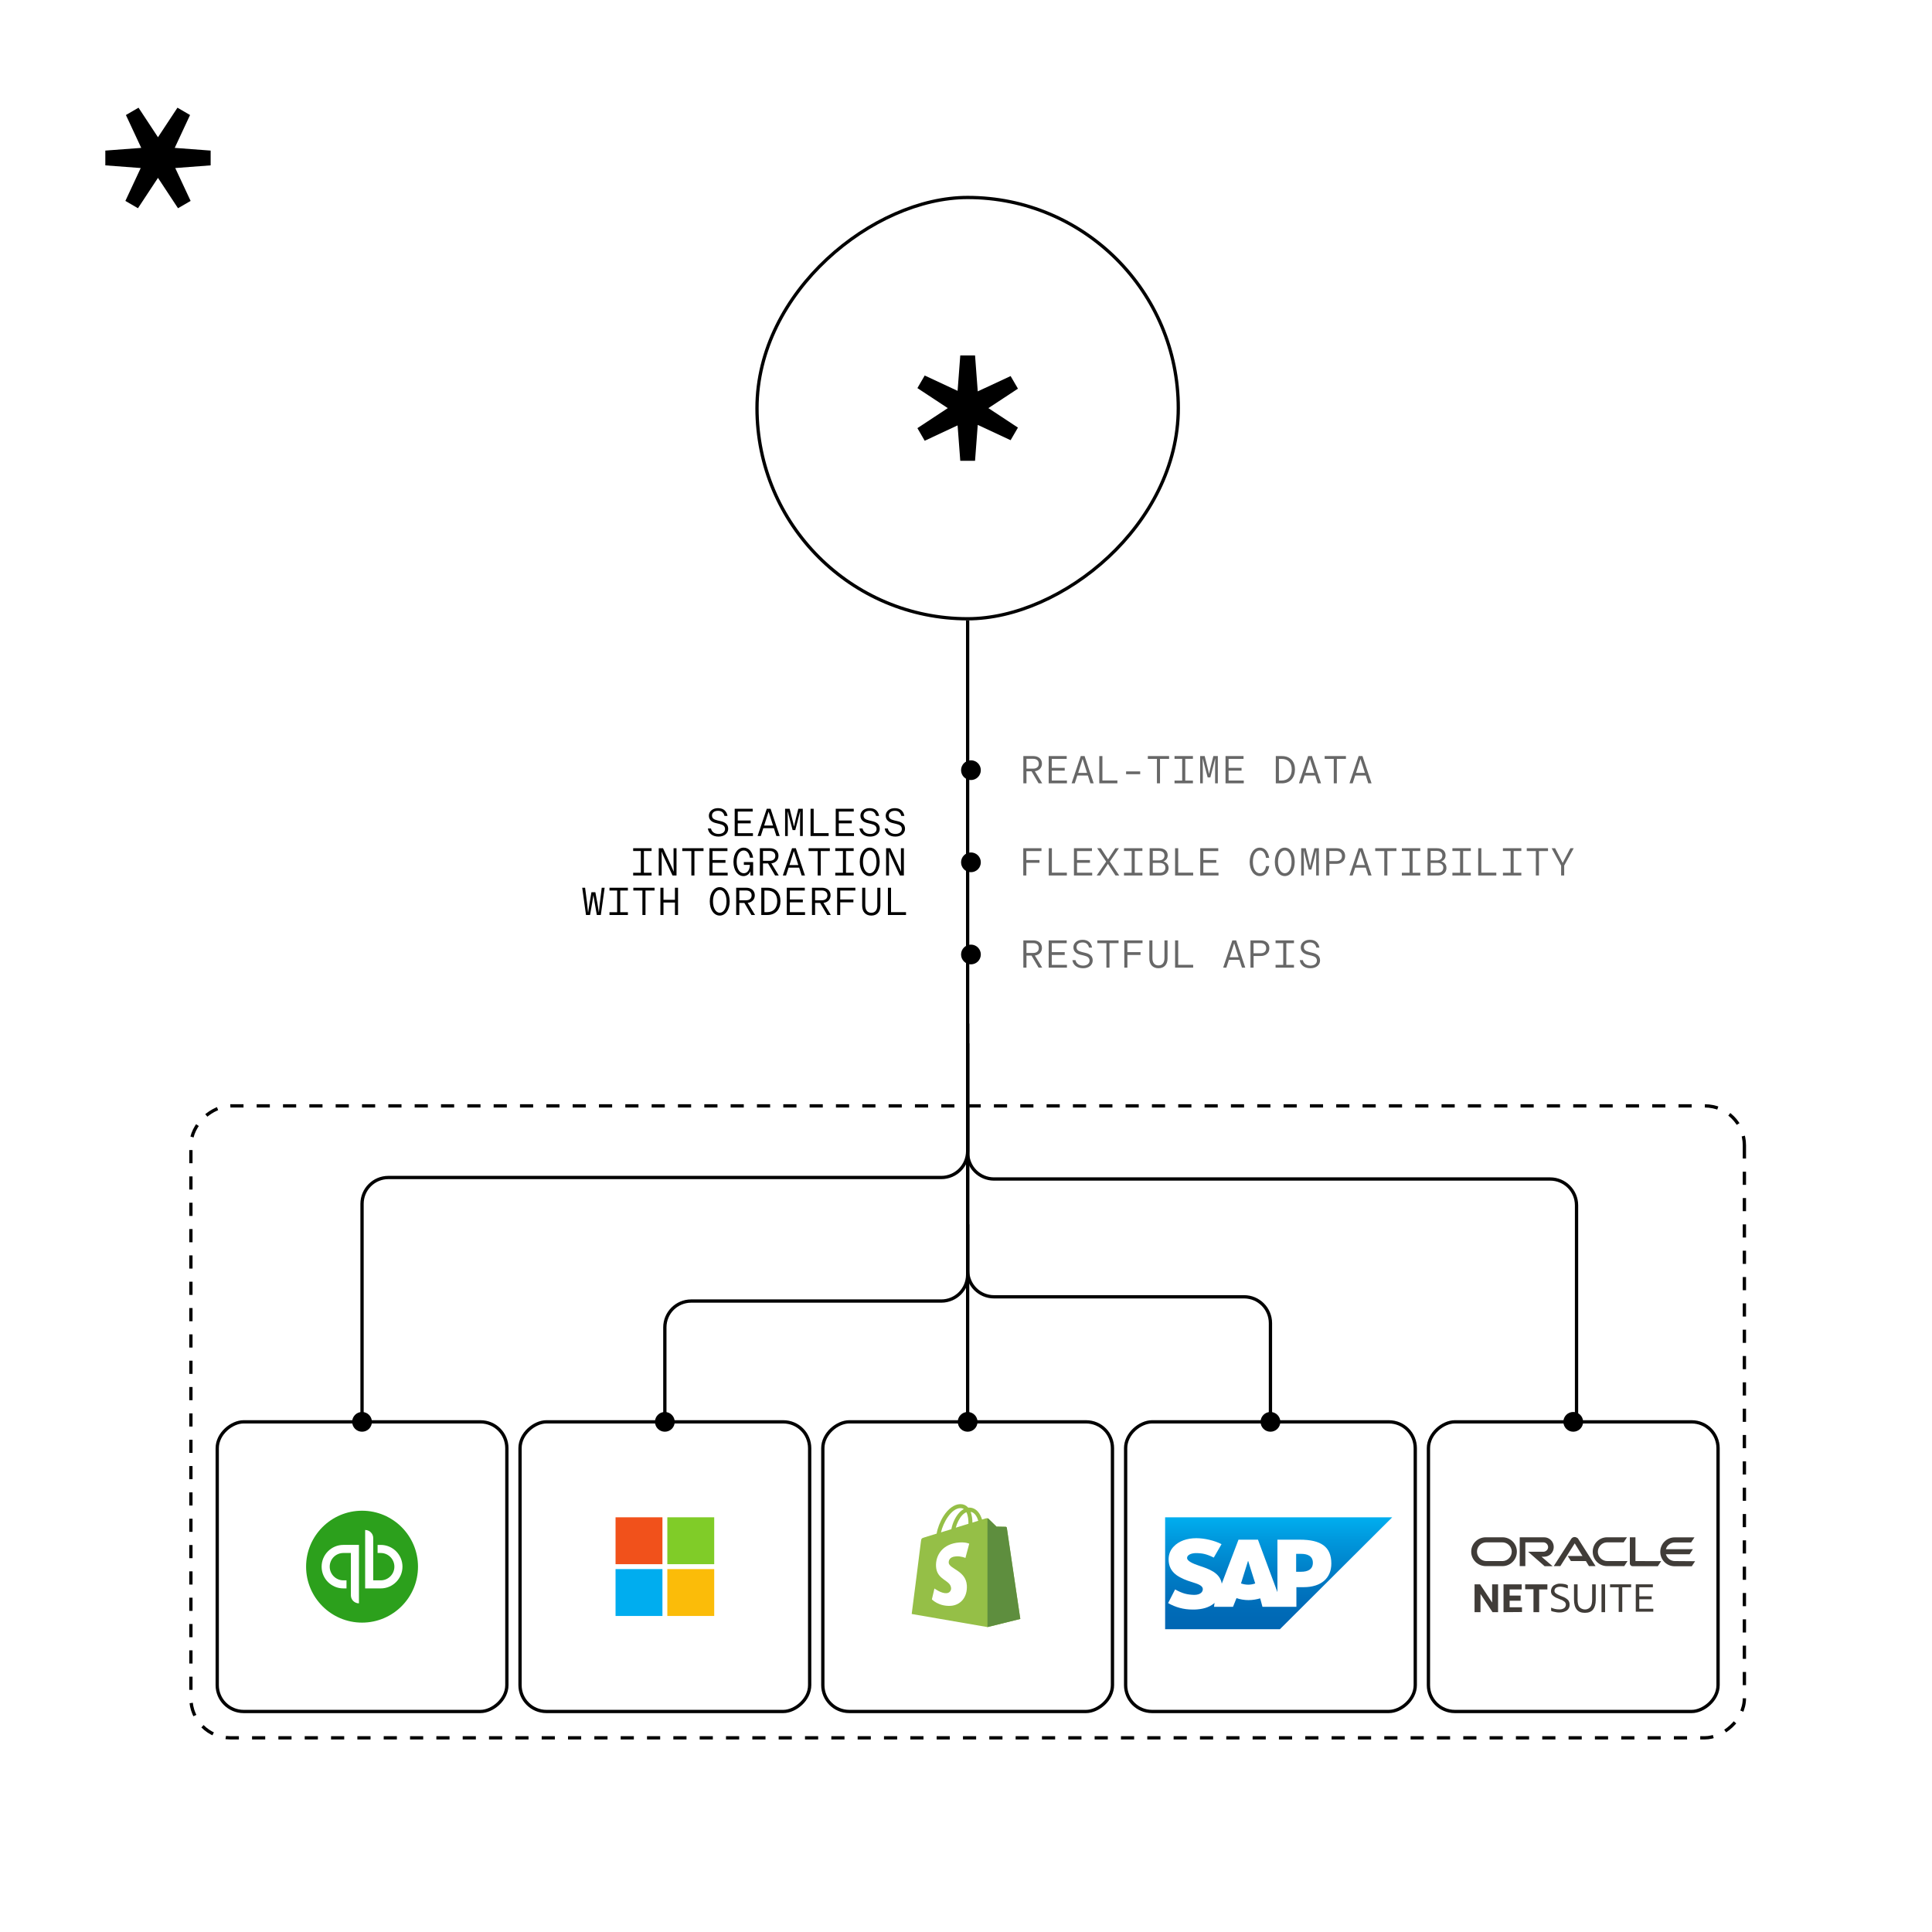 <svg width="587" height="587" viewBox="0 0 587 587" fill="none" xmlns="http://www.w3.org/2000/svg">
<rect width="587" height="587" fill="white"/>
<g clip-path="url(#clip0_6001_43638)">
<path d="M64 45.752L53.089 44.932L57.743 34.948L53.92 32.72L48 41.699L42.088 32.72L38.257 34.948L42.911 44.932L32 45.752V50.242L42.754 51.054L38.093 61.046L41.916 63.266L48 54.036L54.084 63.266L57.916 61.046L53.246 51.054L64 50.242V45.752Z" fill="black"/>
</g>
<rect x="358" y="60" width="128" height="128" rx="64" transform="rotate(90 358 60)" stroke="black"/>
<g clip-path="url(#clip1_6001_43638)">
<path d="M296.249 140L297.07 129.089L307.053 133.743L309.281 129.92L300.303 124L309.281 118.088L307.053 114.257L297.07 118.911L296.249 108L291.76 108L290.947 118.754L280.955 114.092L278.736 117.916L287.966 124L278.736 130.084L280.955 133.916L290.947 129.246L291.76 140L296.249 140Z" fill="black"/>
</g>
<rect x="530" y="336" width="192" height="472" rx="12" transform="rotate(90 530 336)" stroke="black" stroke-dasharray="4 4"/>
<rect x="522" y="432" width="88" height="88" rx="8" transform="rotate(90 522 432)" fill="white"/>
<rect x="522" y="432" width="88" height="88" rx="8" transform="rotate(90 522 432)" stroke="black"/>
<circle cx="478" cy="432" r="3" transform="rotate(90 478 432)" fill="black"/>
<g clip-path="url(#clip2_6001_43638)">
<path d="M448.014 489.826V481.366H449.695L453.355 486.899V481.366H455.16V489.826H453.478L449.819 484.293V489.826H448.014Z" fill="#403C38"/>
<path d="M456.816 489.826V481.366H462.331V482.929H458.671V484.79H462.009V486.353H458.671V488.338H462.429V489.777L456.816 489.826Z" fill="#403C38"/>
<path d="M465.917 489.826V482.854H463.395V481.366H470.145V482.929H467.648V489.826H465.917Z" fill="#403C38"/>
<path d="M471.282 489.405V488.437C472.048 488.809 472.889 488.983 473.73 488.983C474.274 489.032 474.818 488.859 475.214 488.611C475.584 488.362 475.758 487.941 475.758 487.519C475.758 487.221 475.634 486.923 475.387 486.675C475.016 486.378 474.62 486.129 474.2 486.005L473.31 485.633C472.716 485.46 472.172 485.087 471.702 484.666C471.406 484.368 471.232 483.946 471.232 483.45C471.232 482.78 471.529 482.184 471.999 481.763C472.667 481.341 473.384 481.093 474.15 481.167C474.571 481.167 474.917 481.217 475.337 481.291C475.708 481.341 476.054 481.465 476.351 481.663V482.631C475.683 482.333 474.917 482.16 474.2 482.085C472.939 482.085 472.296 482.507 472.296 483.351C472.296 483.648 472.419 483.896 472.667 484.07C473.038 484.368 473.433 484.542 473.854 484.74L474.744 485.112C475.337 485.286 475.931 485.658 476.425 486.129C476.722 486.502 476.895 486.973 476.895 487.519C476.944 488.189 476.648 488.834 476.128 489.256C475.461 489.727 474.694 489.926 473.903 489.926C473.606 489.926 473.31 489.926 473.013 489.876C472.716 489.826 472.419 489.752 472.123 489.702C471.702 489.628 471.455 489.529 471.282 489.405Z" fill="#403C38"/>
<path d="M478.23 485.981V481.366H479.318V485.981C479.318 486.998 479.492 487.792 479.862 488.263C480.703 489.156 482.137 489.281 483.028 488.437C483.077 488.387 483.151 488.313 483.201 488.263C483.572 487.792 483.745 486.998 483.745 485.981V481.366H484.833V486.055C484.833 487.444 484.536 488.387 483.992 489.057C483.448 489.727 482.607 490.025 481.544 490.025C480.481 490.025 479.64 489.727 479.096 489.057C478.527 488.387 478.23 487.37 478.23 485.981Z" fill="#403C38"/>
<path d="M486.588 489.826V481.366H487.676V489.826H486.588Z" fill="#403C38"/>
<path d="M491.807 489.826V482.259H489.186V481.366H495.59V482.259H492.895V489.752H491.807V489.826Z" fill="#403C38"/>
<path d="M496.998 489.826V481.366H502.191V482.259H498.061V485.013H501.82V485.906H498.061V488.784H502.314V489.677H496.998V489.826Z" fill="#403C38"/>
<path d="M476.327 472.756H480.802L478.453 468.911L474.076 475.833H472.073L477.39 467.546C477.81 466.95 478.577 466.826 479.17 467.248C479.294 467.298 479.417 467.372 479.467 467.496L484.783 475.833H482.78L481.841 474.295H477.291L476.327 472.756ZM496.9 474.295V467.075H495.193V475.014C495.193 475.262 495.317 475.436 495.441 475.61C495.614 475.783 495.787 475.858 496.034 475.858H503.7L504.713 474.319L496.9 474.295ZM469.131 472.98C470.788 472.98 472.073 471.689 472.073 470.027C472.073 468.365 470.763 467.075 469.131 467.075H461.737V475.833H463.444V468.613H469.007C469.774 468.662 470.367 469.332 470.367 470.101C470.318 470.821 469.774 471.392 469.007 471.466H464.284L469.304 475.858H471.727L468.364 472.98H469.131ZM451.426 475.833H456.495C458.919 475.833 460.872 473.873 460.872 471.441C460.872 469.01 458.919 467.075 456.495 467.075H451.426C449.003 467.075 447 469.01 447 471.441C447 473.873 449.003 475.833 451.426 475.833ZM456.372 474.295H451.476C449.943 474.245 448.706 472.93 448.756 471.342C448.805 469.853 449.992 468.687 451.476 468.613H456.372C457.905 468.563 459.265 469.804 459.314 471.342C459.364 472.88 458.127 474.245 456.594 474.295C456.495 474.295 456.446 474.295 456.372 474.295ZM488.295 475.833H493.487L494.501 474.295H488.418C486.885 474.344 485.525 473.104 485.476 471.565C485.426 470.027 486.663 468.662 488.196 468.613C488.245 468.613 488.319 468.613 488.369 468.613H493.314L494.328 467.075H488.295C485.871 467.075 483.918 469.035 483.918 471.466C483.918 473.898 485.871 475.833 488.295 475.833ZM508.868 474.295C507.631 474.295 506.519 473.476 506.148 472.235H513.343L514.357 470.697H506.148C506.494 469.456 507.631 468.638 508.868 468.638H513.813L514.827 467.099H508.818C506.395 467.099 504.441 469.059 504.441 471.491C504.441 473.922 506.395 475.882 508.818 475.882H514.011L515.025 474.344L508.868 474.295Z" fill="#403C38"/>
</g>
<rect x="430" y="432" width="88" height="88" rx="8" transform="rotate(90 430 432)" fill="white"/>
<rect x="430" y="432" width="88" height="88" rx="8" transform="rotate(90 430 432)" stroke="black"/>
<circle cx="386" cy="432" r="3" transform="rotate(90 386 432)" fill="black"/>
<rect x="338" y="432" width="88" height="88" rx="8" transform="rotate(90 338 432)" fill="white"/>
<rect x="338" y="432" width="88" height="88" rx="8" transform="rotate(90 338 432)" stroke="black"/>
<circle cx="294" cy="432" r="3" transform="rotate(90 294 432)" fill="black"/>
<path d="M305.885 464.182C305.858 463.994 305.697 463.887 305.562 463.887C305.428 463.887 302.765 463.833 302.765 463.833C302.765 463.833 300.533 461.681 300.318 461.439C300.103 461.224 299.672 461.278 299.511 461.332C299.511 461.332 299.081 461.466 298.381 461.681C298.274 461.305 298.086 460.848 297.843 460.363C297.064 458.857 295.88 458.05 294.482 458.05C294.374 458.05 294.293 458.05 294.186 458.077C294.132 458.024 294.105 457.97 294.051 457.943C293.433 457.297 292.653 456.975 291.711 457.002C289.91 457.055 288.108 458.373 286.628 460.686C285.606 462.327 284.826 464.371 284.584 465.958C282.513 466.603 281.061 467.06 281.007 467.06C279.958 467.383 279.932 467.41 279.797 468.405C279.743 469.158 277 490.378 277 490.378L300.022 494.358L310 491.884C309.973 491.884 305.912 464.371 305.885 464.182ZM297.225 462.058C296.687 462.219 296.095 462.407 295.45 462.623C295.45 461.708 295.315 460.417 294.912 459.341C296.284 459.557 296.956 461.116 297.225 462.058ZM294.24 462.972C293.029 463.349 291.711 463.752 290.394 464.156C290.77 462.73 291.469 461.332 292.33 460.39C292.653 460.041 293.11 459.664 293.621 459.449C294.159 460.498 294.266 461.977 294.24 462.972ZM291.765 458.212C292.196 458.212 292.545 458.293 292.841 458.508C292.357 458.75 291.873 459.126 291.443 459.61C290.286 460.848 289.399 462.757 289.049 464.613C287.946 464.962 286.87 465.285 285.902 465.581C286.548 462.649 288.995 458.293 291.765 458.212Z" fill="#95BF47"/>
<path d="M305.562 463.887C305.427 463.887 302.765 463.833 302.765 463.833C302.765 463.833 300.532 461.681 300.317 461.439C300.237 461.359 300.129 461.305 300.021 461.305V494.359L309.999 491.884C309.999 491.884 305.938 464.371 305.911 464.183C305.858 463.994 305.696 463.887 305.562 463.887Z" fill="#5E8E3E"/>
<path d="M294.482 469.024L293.326 473.354C293.326 473.354 292.035 472.762 290.502 472.87C288.243 473.004 288.243 474.429 288.243 474.779C288.377 476.715 293.46 477.146 293.756 481.691C293.971 485.268 291.874 487.715 288.808 487.904C285.15 488.092 283.133 485.94 283.133 485.94L283.913 482.632C283.913 482.632 285.957 484.165 287.57 484.058C288.619 484.004 289.023 483.116 288.969 482.525C288.808 479.997 284.666 480.158 284.397 475.989C284.182 472.493 286.468 468.97 291.524 468.647C293.487 468.513 294.482 469.024 294.482 469.024Z" fill="white"/>
<rect x="246" y="432" width="88" height="88" rx="8" transform="rotate(90 246 432)" fill="white"/>
<rect x="246" y="432" width="88" height="88" rx="8" transform="rotate(90 246 432)" stroke="black"/>
<circle cx="202" cy="432" r="3" transform="rotate(90 202 432)" fill="black"/>
<path d="M201.27 475.246H187.023V461H201.27V475.246Z" fill="#F1511B"/>
<path d="M217 475.246H202.754V461H217V475.246Z" fill="#80CC28"/>
<path d="M201.269 490.981H187.023V476.735H201.269V490.981Z" fill="#00ADEF"/>
<path d="M217 490.981H202.754V476.735H217V490.981Z" fill="#FBBC09"/>
<rect x="154" y="432" width="88" height="88" rx="8" transform="rotate(90 154 432)" fill="white"/>
<rect x="154" y="432" width="88" height="88" rx="8" transform="rotate(90 154 432)" stroke="black"/>
<circle cx="110" cy="432" r="3" transform="rotate(90 110 432)" fill="black"/>
<path d="M110 493C119.387 493 127 485.387 127 476C127 466.613 119.387 459 110 459C100.613 459 93 466.613 93 476C93 485.387 100.608 493 110 493Z" fill="#2CA01C"/>
<path d="M104.332 469.387C100.68 469.387 97.719 472.348 97.719 476C97.719 479.652 100.675 482.608 104.332 482.608H105.277V480.155H104.332C102.039 480.155 100.177 478.293 100.177 476C100.177 473.707 102.039 471.845 104.332 471.845H106.603V484.69C106.603 486.044 107.702 487.143 109.056 487.143V469.387H104.332ZM115.669 482.608C119.321 482.608 122.282 479.646 122.282 476C122.282 472.353 119.326 469.392 115.669 469.392H114.724V471.845H115.669C117.962 471.845 119.824 473.707 119.824 476C119.824 478.293 117.962 480.155 115.669 480.155H113.398V467.309C113.398 465.956 112.299 464.856 110.945 464.856V482.608H115.669Z" fill="white"/>
<g clip-path="url(#clip3_6001_43638)">
<path fill-rule="evenodd" clip-rule="evenodd" d="M354 495H388.879L423 461H354V495Z" fill="url(#paint0_linear_6001_43638)"/>
<path fill-rule="evenodd" clip-rule="evenodd" d="M394.945 467.8H388.121V483.742L382.207 467.8H376.293L371.212 481.173C370.682 477.773 367.118 476.64 364.388 475.733C362.568 475.129 360.597 474.298 360.673 473.316C360.673 472.56 361.734 471.804 363.782 471.88C365.146 471.956 366.36 472.031 368.786 473.24L371.137 469.16C368.938 468.027 365.905 467.347 363.478 467.347C360.597 467.347 358.171 468.253 356.654 469.84C355.593 470.898 355.062 472.258 355.062 473.769C355.062 475.809 355.82 477.32 357.412 478.529C358.777 479.511 360.521 480.191 362.038 480.644C363.933 481.249 365.45 481.702 365.45 482.836C365.45 483.213 365.298 483.591 364.995 483.893C364.54 484.347 363.782 484.573 362.796 484.573C360.749 484.498 359.308 484.196 357.033 482.911L354.91 487.067C357.185 488.351 359.611 489.031 362.341 489.031H362.948C365.298 488.956 367.269 488.427 368.786 487.218C368.862 487.142 368.938 487.067 369.013 486.991L368.862 488.2H374.624L375.686 485.556C376.748 485.933 378.037 486.16 379.326 486.16C380.615 486.16 381.828 485.933 382.889 485.631L383.572 488.2H393.884V482.231H396.083C401.39 482.231 404.499 479.511 404.499 475.053C404.499 469.991 401.39 467.8 394.945 467.8ZM379.25 481.476C378.491 481.476 377.733 481.324 377.051 481.098L379.174 474.298H379.25L381.373 481.098C380.766 481.324 380.008 481.476 379.25 481.476ZM395.324 477.547H393.808V472.107H395.324C397.296 472.107 398.888 472.787 398.888 474.827C398.888 476.867 397.296 477.547 395.324 477.547Z" fill="white"/>
</g>
<path d="M294 188.5L294 433" stroke="black"/>
<path d="M386 432L386 402.009C386 397.59 382.418 394.009 378 394.009L302 394.009C297.582 394.009 294 390.427 294 386.009L294 372" stroke="black"/>
<path d="M479 432L479 366.215C479 361.797 475.418 358.215 471 358.215L302 358.215C297.582 358.215 294 354.633 294 350.215L294 336" stroke="black"/>
<path d="M294 317L294 349.76C294 354.178 290.418 357.76 286 357.76L118 357.759C113.582 357.759 110 361.341 110 365.76L110 432" stroke="black"/>
<path d="M294 311L294 387.297C294 391.715 290.418 395.297 286 395.297L210 395.297C205.582 395.297 202 398.879 202 403.297L202 432" stroke="black"/>
<path d="M218.33 254.18C216.385 254.18 215.269 253.124 215.077 251.72H216.013C216.277 252.908 217.273 253.376 218.33 253.376C219.494 253.376 220.286 252.764 220.286 251.888C220.286 251 219.71 250.604 218.617 250.34L217.418 250.052C216.409 249.812 215.377 249.176 215.377 247.832C215.377 246.536 216.493 245.54 218.149 245.54C219.902 245.54 220.79 246.512 221.041 247.904H220.117C219.854 246.812 219.169 246.344 218.162 246.344C216.961 246.344 216.325 246.968 216.325 247.76C216.325 248.588 216.817 248.972 217.946 249.248L219.134 249.536C220.178 249.788 221.246 250.388 221.246 251.804C221.246 253.172 220.082 254.18 218.33 254.18ZM228.765 254H223.221V245.72H228.693V246.572H224.157V249.296H228.093V250.148H224.157V253.148H228.765V254ZM236.896 254H235.888L235.132 251.624H231.916L231.148 254H230.176L232.972 245.72H234.124L236.896 254ZM233.524 246.596L232.168 250.832H234.88L233.524 246.596ZM242.555 245.72H243.911V254H243.083V249.344C243.083 248.468 243.095 247.172 243.119 246.5H243.095C242.987 246.908 242.663 248.228 242.435 249.104L241.631 252.2H240.827L239.999 249.104C239.783 248.3 239.507 247.22 239.327 246.5H239.303C239.327 247.172 239.351 248.468 239.351 249.344V254H238.535V245.72H239.915L240.611 248.48C240.863 249.452 241.127 250.616 241.223 251.108H241.247C241.379 250.508 241.667 249.248 241.859 248.492L242.555 245.72ZM251.767 254H246.271V245.72H247.219V253.136H251.767V254ZM259.466 254H253.922V245.72H259.394V246.572H254.858V249.296H258.794V250.148H254.858V253.148H259.466V254ZM264.381 254.18C262.437 254.18 261.321 253.124 261.129 251.72H262.065C262.329 252.908 263.325 253.376 264.381 253.376C265.545 253.376 266.337 252.764 266.337 251.888C266.337 251 265.761 250.604 264.669 250.34L263.469 250.052C262.461 249.812 261.429 249.176 261.429 247.832C261.429 246.536 262.545 245.54 264.201 245.54C265.953 245.54 266.841 246.512 267.093 247.904H266.169C265.905 246.812 265.221 246.344 264.213 246.344C263.013 246.344 262.377 246.968 262.377 247.76C262.377 248.588 262.869 248.972 263.997 249.248L265.185 249.536C266.229 249.788 267.297 250.388 267.297 251.804C267.297 253.172 266.133 254.18 264.381 254.18ZM272.057 254.18C270.113 254.18 268.997 253.124 268.805 251.72H269.741C270.005 252.908 271.001 253.376 272.057 253.376C273.221 253.376 274.013 252.764 274.013 251.888C274.013 251 273.437 250.604 272.345 250.34L271.145 250.052C270.137 249.812 269.105 249.176 269.105 247.832C269.105 246.536 270.221 245.54 271.877 245.54C273.629 245.54 274.517 246.512 274.769 247.904H273.845C273.581 246.812 272.897 246.344 271.889 246.344C270.689 246.344 270.053 246.968 270.053 247.76C270.053 248.588 270.545 248.972 271.673 249.248L272.861 249.536C273.905 249.788 274.973 250.388 274.973 251.804C274.973 253.172 273.809 254.18 272.057 254.18ZM197.968 266H192.376V265.16H194.704V258.56H192.376V257.72H197.968V258.56H195.64V265.16H197.968V266ZM205.547 266H204.335L201.791 260.552C201.515 259.964 201.215 259.292 201.023 258.764H200.999C201.035 259.412 201.035 260.396 201.035 260.924V266H200.147V257.72H201.443L203.783 262.748C204.107 263.444 204.431 264.176 204.671 264.788H204.695C204.659 264.08 204.647 263.12 204.647 262.544V257.72H205.547V266ZM210.99 266H210.054V258.572H207.294V257.72H213.75V258.572H210.99V266ZM221.09 266H215.546V257.72H221.018V258.572H216.482V261.296H220.418V262.148H216.482V265.148H221.09V266ZM227.829 262.772H226.005V261.932H228.825V266H228.009V264.692C227.673 265.556 226.881 266.18 225.897 266.18C224.181 266.18 222.849 264.464 222.849 261.872C222.849 259.268 224.205 257.54 225.945 257.54C227.577 257.54 228.561 258.836 228.825 260.6H227.841C227.661 259.352 227.037 258.404 225.945 258.404C224.697 258.404 223.821 259.76 223.821 261.86C223.821 263.912 224.685 265.316 225.981 265.316C227.121 265.316 227.805 264.248 227.829 262.772ZM234.364 262.316L236.608 266H235.504L233.356 262.34H231.82V266H230.872V257.72H233.932C235.42 257.72 236.524 258.572 236.524 260.012C236.524 261.32 235.636 262.16 234.364 262.316ZM231.82 258.548V261.536H233.836C234.88 261.536 235.564 261.02 235.564 260.06C235.564 259.064 234.88 258.548 233.836 258.548H231.82ZM244.571 266H243.563L242.807 263.624H239.591L238.823 266H237.851L240.647 257.72H241.799L244.571 266ZM241.199 258.596L239.843 262.832H242.555L241.199 258.596ZM249.367 266H248.431V258.572H245.671V257.72H252.127V258.572H249.367V266ZM259.37 266H253.778V265.16H256.106V258.56H253.778V257.72H259.37V258.56H257.042V265.16H259.37V266ZM264.249 266.18C262.557 266.18 261.225 264.488 261.225 261.86C261.225 259.232 262.557 257.54 264.249 257.54C265.941 257.54 267.273 259.232 267.273 261.86C267.273 264.488 265.941 266.18 264.249 266.18ZM264.249 265.316C265.449 265.316 266.313 263.924 266.313 261.86C266.313 259.772 265.449 258.404 264.249 258.404C263.073 258.404 262.197 259.772 262.197 261.86C262.197 263.924 263.073 265.316 264.249 265.316ZM274.625 266H273.413L270.869 260.552C270.593 259.964 270.293 259.292 270.101 258.764H270.077C270.113 259.412 270.113 260.396 270.113 260.924V266H269.225V257.72H270.521L272.861 262.748C273.185 263.444 273.509 264.176 273.749 264.788H273.773C273.737 264.08 273.725 263.12 273.725 262.544V257.72H274.625V266ZM179.269 278H178.045L176.893 269.72H177.769L178.417 274.808C178.513 275.6 178.585 276.272 178.669 277.208H178.693C178.789 276.572 178.945 275.504 179.089 274.664L179.701 271.088H180.889L181.549 274.664C181.657 275.252 181.777 276.032 181.933 277.172H181.957C182.029 276.332 182.113 275.468 182.197 274.784L182.821 269.72H183.709L182.545 278H181.333L180.661 274.16L180.301 272.012H180.277C180.205 272.552 180.073 273.44 179.941 274.184L179.269 278ZM190.772 278H185.18V277.16H187.508V270.56H185.18V269.72H190.772V270.56H188.444V277.16H190.772V278ZM196.12 278H195.184V270.572H192.424V269.72H198.88V270.572H196.12V278ZM201.587 278H200.651V269.72H201.587V273.38H205.067V269.72H206.003V278H205.067V274.22H201.587V278ZM218.677 278.18C216.985 278.18 215.653 276.488 215.653 273.86C215.653 271.232 216.985 269.54 218.677 269.54C220.369 269.54 221.701 271.232 221.701 273.86C221.701 276.488 220.369 278.18 218.677 278.18ZM218.677 277.316C219.877 277.316 220.741 275.924 220.741 273.86C220.741 271.772 219.877 270.404 218.677 270.404C217.501 270.404 216.625 271.772 216.625 273.86C216.625 275.924 217.501 277.316 218.677 277.316ZM227.169 274.316L229.413 278H228.309L226.161 274.34H224.625V278H223.677V269.72H226.737C228.225 269.72 229.329 270.572 229.329 272.012C229.329 273.32 228.441 274.16 227.169 274.316ZM224.625 270.548V273.536H226.641C227.685 273.536 228.369 273.02 228.369 272.06C228.369 271.064 227.685 270.548 226.641 270.548H224.625ZM233.164 269.72C235.732 269.72 237.124 271.4 237.124 273.788C237.124 276.176 235.732 278 233.164 278H231.304V269.72H233.164ZM232.252 277.148H233.02C235.072 277.148 236.14 275.816 236.14 273.8C236.14 271.76 235.084 270.572 233.02 270.572H232.252V277.148ZM244.595 278H239.051V269.72H244.523V270.572H239.987V273.296H243.923V274.148H239.987V277.148H244.595V278ZM250.195 274.316L252.439 278H251.335L249.187 274.34H247.651V278H246.703V269.72H249.763C251.251 269.72 252.355 270.572 252.355 272.012C252.355 273.32 251.467 274.16 250.195 274.316ZM247.651 270.548V273.536H249.667C250.711 273.536 251.395 273.02 251.395 272.06C251.395 271.064 250.711 270.548 249.667 270.548H247.651ZM255.29 278H254.354V269.72H259.886V270.572H255.29V273.296H259.286V274.148H255.29V278ZM264.741 278.18C263.001 278.18 261.957 277.028 261.957 275.192V269.72H262.893V275.096C262.893 276.416 263.481 277.328 264.729 277.328C265.977 277.328 266.553 276.416 266.553 275.096V269.72H267.489V275.192C267.489 277.028 266.469 278.18 264.741 278.18ZM275.273 278H269.777V269.72H270.725V277.136H275.273V278Z" fill="black"/>
<circle cx="295" cy="234" r="3" transform="rotate(90 295 234)" fill="black"/>
<path d="M314.416 234.316L316.66 238H315.556L313.408 234.34H311.872V238H310.924V229.72H313.984C315.472 229.72 316.576 230.572 316.576 232.012C316.576 233.32 315.688 234.16 314.416 234.316ZM311.872 230.548V233.536H313.888C314.932 233.536 315.616 233.02 315.616 232.06C315.616 231.064 314.932 230.548 313.888 230.548H311.872ZM324.167 238H318.623V229.72H324.095V230.572H319.559V233.296H323.495V234.148H319.559V237.148H324.167V238ZM332.299 238H331.291L330.535 235.624H327.319L326.551 238H325.579L328.375 229.72H329.527L332.299 238ZM328.927 230.596L327.571 234.832H330.283L328.927 230.596ZM339.494 238H333.998V229.72H334.946V237.136H339.494V238ZM346.425 235.228H342.141V234.376H346.425V235.228ZM352.445 238H351.509V230.572H348.749V229.72H355.205V230.572H352.445V238ZM362.448 238H356.856V237.16H359.184V230.56H356.856V229.72H362.448V230.56H360.12V237.16H362.448V238ZM368.659 229.72H370.015V238H369.187V233.344C369.187 232.468 369.199 231.172 369.223 230.5H369.199C369.091 230.908 368.767 232.228 368.539 233.104L367.735 236.2H366.931L366.103 233.104C365.887 232.3 365.611 231.22 365.431 230.5H365.407C365.431 231.172 365.455 232.468 365.455 233.344V238H364.639V229.72H366.019L366.715 232.48C366.967 233.452 367.231 234.616 367.327 235.108H367.351C367.483 234.508 367.771 233.248 367.963 232.492L368.659 229.72ZM377.895 238H372.351V229.72H377.823V230.572H373.287V233.296H377.223V234.148H373.287V237.148H377.895V238ZM389.489 229.72C392.057 229.72 393.449 231.4 393.449 233.788C393.449 236.176 392.057 238 389.489 238H387.629V229.72H389.489ZM388.577 237.148H389.345C391.397 237.148 392.465 235.816 392.465 233.8C392.465 231.76 391.409 230.572 389.345 230.572H388.577V237.148ZM401.376 238H400.368L399.612 235.624H396.396L395.628 238H394.656L397.452 229.72H398.604L401.376 238ZM398.004 230.596L396.648 234.832H399.36L398.004 230.596ZM406.172 238H405.236V230.572H402.476V229.72H408.932V230.572H406.172V238ZM416.727 238H415.719L414.963 235.624H411.747L410.979 238H410.007L412.803 229.72H413.955L416.727 238ZM413.355 230.596L411.999 234.832H414.711L413.355 230.596Z" fill="#676767"/>
<circle cx="295" cy="262" r="3" transform="rotate(90 295 262)" fill="black"/>
<path d="M311.836 266H310.9V257.72H316.432V258.572H311.836V261.296H315.832V262.148H311.836V266ZM324.143 266H318.647V257.72H319.595V265.136H324.143V266ZM331.843 266H326.299V257.72H331.771V258.572H327.235V261.296H331.171V262.148H327.235V265.148H331.843V266ZM334.274 266H333.194L336.086 261.788L333.35 257.72H334.478L336.662 261.092L338.87 257.72H339.962L337.202 261.764L340.058 266H338.918L336.626 262.472L334.274 266ZM347.097 266H341.505V265.16H343.833V258.56H341.505V257.72H347.097V258.56H344.769V265.16H347.097V266ZM353.453 261.728C354.401 261.992 355.049 262.688 355.049 263.732C355.049 265.124 353.933 266 352.445 266H349.301V257.72H352.193C353.717 257.72 354.773 258.512 354.773 259.868C354.773 260.78 354.257 261.428 353.453 261.728ZM352.085 258.536H350.249V261.416H352.085C353.117 261.416 353.801 260.912 353.801 259.964C353.801 259.028 353.117 258.536 352.085 258.536ZM350.249 265.172H352.349C353.405 265.172 354.089 264.632 354.089 263.648C354.089 262.7 353.405 262.184 352.349 262.184H350.249V265.172ZM362.52 266H357.024V257.72H357.972V265.136H362.52V266ZM370.219 266H364.675V257.72H370.147V258.572H365.611V261.296H369.547V262.148H365.611V265.148H370.219V266ZM382.774 266.18C381.022 266.18 379.69 264.476 379.69 261.86C379.69 259.244 381.022 257.54 382.774 257.54C384.394 257.54 385.342 258.872 385.618 260.648H384.646C384.466 259.376 383.866 258.392 382.774 258.392C381.514 258.392 380.662 259.76 380.662 261.86C380.662 263.96 381.514 265.316 382.774 265.316C383.878 265.316 384.466 264.38 384.658 263.144H385.63C385.354 264.896 384.406 266.18 382.774 266.18ZM390.353 266.18C388.661 266.18 387.329 264.488 387.329 261.86C387.329 259.232 388.661 257.54 390.353 257.54C392.045 257.54 393.377 259.232 393.377 261.86C393.377 264.488 392.045 266.18 390.353 266.18ZM390.353 265.316C391.553 265.316 392.417 263.924 392.417 261.86C392.417 259.772 391.553 258.404 390.353 258.404C389.177 258.404 388.301 259.772 388.301 261.86C388.301 263.924 389.177 265.316 390.353 265.316ZM399.36 257.72H400.716V266H399.888V261.344C399.888 260.468 399.9 259.172 399.924 258.5H399.9C399.792 258.908 399.468 260.228 399.24 261.104L398.436 264.2H397.632L396.804 261.104C396.588 260.3 396.312 259.22 396.132 258.5H396.108C396.132 259.172 396.156 260.468 396.156 261.344V266H395.34V257.72H396.72L397.416 260.48C397.668 261.452 397.932 262.616 398.028 263.108H398.052C398.184 262.508 398.472 261.248 398.664 260.492L399.36 257.72ZM403.904 266H402.956V257.72H406.1C407.588 257.72 408.692 258.584 408.692 260.072C408.692 261.572 407.588 262.46 406.1 262.46H403.904V266ZM403.892 258.548V261.632H406.004C407.048 261.632 407.732 261.104 407.732 260.12C407.732 259.1 407.048 258.548 406.004 258.548H403.892ZM416.727 266H415.719L414.963 263.624H411.747L410.979 266H410.007L412.803 257.72H413.955L416.727 266ZM413.355 258.596L411.999 262.832H414.711L413.355 258.596ZM421.522 266H420.586V258.572H417.826V257.72H424.282V258.572H421.522V266ZM431.526 266H425.934V265.16H428.262V258.56H425.934V257.72H431.526V258.56H429.198V265.16H431.526V266ZM437.881 261.728C438.829 261.992 439.477 262.688 439.477 263.732C439.477 265.124 438.361 266 436.873 266H433.729V257.72H436.621C438.145 257.72 439.201 258.512 439.201 259.868C439.201 260.78 438.685 261.428 437.881 261.728ZM436.513 258.536H434.677V261.416H436.513C437.545 261.416 438.229 260.912 438.229 259.964C438.229 259.028 437.545 258.536 436.513 258.536ZM434.677 265.172H436.777C437.833 265.172 438.517 264.632 438.517 263.648C438.517 262.7 437.833 262.184 436.777 262.184H434.677V265.172ZM446.876 266H441.284V265.16H443.612V258.56H441.284V257.72H446.876V258.56H444.548V265.16H446.876V266ZM454.624 266H449.128V257.72H450.076V265.136H454.624V266ZM462.227 266H456.635V265.16H458.963V258.56H456.635V257.72H462.227V258.56H459.899V265.16H462.227V266ZM467.574 266H466.638V258.572H463.878V257.72H470.334V258.572H467.574V266ZM475.25 266H474.314V263.012L471.434 257.72H472.49L474.794 262.172L477.134 257.72H478.142L475.25 262.988V266Z" fill="#676767"/>
<circle cx="295" cy="290" r="3" transform="rotate(90 295 290)" fill="black"/>
<path d="M314.416 290.316L316.66 294H315.556L313.408 290.34H311.872V294H310.924V285.72H313.984C315.472 285.72 316.576 286.572 316.576 288.012C316.576 289.32 315.688 290.16 314.416 290.316ZM311.872 286.548V289.536H313.888C314.932 289.536 315.616 289.02 315.616 288.06C315.616 287.064 314.932 286.548 313.888 286.548H311.872ZM324.167 294H318.623V285.72H324.095V286.572H319.559V289.296H323.495V290.148H319.559V293.148H324.167V294ZM329.083 294.18C327.139 294.18 326.023 293.124 325.831 291.72H326.767C327.031 292.908 328.027 293.376 329.083 293.376C330.247 293.376 331.039 292.764 331.039 291.888C331.039 291 330.463 290.604 329.371 290.34L328.171 290.052C327.163 289.812 326.131 289.176 326.131 287.832C326.131 286.536 327.247 285.54 328.903 285.54C330.655 285.54 331.543 286.512 331.795 287.904H330.871C330.607 286.812 329.923 286.344 328.915 286.344C327.715 286.344 327.079 286.968 327.079 287.76C327.079 288.588 327.571 288.972 328.699 289.248L329.887 289.536C330.931 289.788 331.999 290.388 331.999 291.804C331.999 293.172 330.835 294.18 329.083 294.18ZM337.094 294H336.158V286.572H333.398V285.72H339.854V286.572H337.094V294ZM342.537 294H341.601V285.72H347.133V286.572H342.537V289.296H346.533V290.148H342.537V294ZM351.989 294.18C350.249 294.18 349.205 293.028 349.205 291.192V285.72H350.141V291.096C350.141 292.416 350.729 293.328 351.977 293.328C353.225 293.328 353.801 292.416 353.801 291.096V285.72H354.737V291.192C354.737 293.028 353.717 294.18 351.989 294.18ZM362.52 294H357.024V285.72H357.972V293.136H362.52V294ZM378.351 294H377.343L376.587 291.624H373.371L372.603 294H371.631L374.427 285.72H375.579L378.351 294ZM374.979 286.596L373.623 290.832H376.335L374.979 286.596ZM380.878 294H379.93V285.72H383.074C384.562 285.72 385.666 286.584 385.666 288.072C385.666 289.572 384.562 290.46 383.074 290.46H380.878V294ZM380.866 286.548V289.632H382.978C384.022 289.632 384.706 289.104 384.706 288.12C384.706 287.1 384.022 286.548 382.978 286.548H380.866ZM393.149 294H387.557V293.16H389.885V286.56H387.557V285.72H393.149V286.56H390.821V293.16H393.149V294ZM398.16 294.18C396.216 294.18 395.1 293.124 394.908 291.72H395.844C396.108 292.908 397.104 293.376 398.16 293.376C399.324 293.376 400.116 292.764 400.116 291.888C400.116 291 399.54 290.604 398.448 290.34L397.248 290.052C396.24 289.812 395.208 289.176 395.208 287.832C395.208 286.536 396.324 285.54 397.98 285.54C399.732 285.54 400.62 286.512 400.872 287.904H399.948C399.684 286.812 399 286.344 397.992 286.344C396.792 286.344 396.156 286.968 396.156 287.76C396.156 288.588 396.648 288.972 397.776 289.248L398.964 289.536C400.008 289.788 401.076 290.388 401.076 291.804C401.076 293.172 399.912 294.18 398.16 294.18Z" fill="#676767"/>
<defs>
<linearGradient id="paint0_linear_6001_43638" x1="388.487" y1="461" x2="388.487" y2="495" gradientUnits="userSpaceOnUse">
<stop stop-color="#00AEEF"/>
<stop offset="0.212" stop-color="#0097DC"/>
<stop offset="0.519" stop-color="#007CC5"/>
<stop offset="0.792" stop-color="#006CB8"/>
<stop offset="1" stop-color="#0066B3"/>
</linearGradient>
<clipPath id="clip0_6001_43638">
<rect width="32" height="32" fill="white" transform="translate(32 32)"/>
</clipPath>
<clipPath id="clip1_6001_43638">
<rect width="32" height="32" fill="white" transform="translate(310 108) rotate(90)"/>
</clipPath>
<clipPath id="clip2_6001_43638">
<rect width="68" height="23" fill="white" transform="translate(447 467)"/>
</clipPath>
<clipPath id="clip3_6001_43638">
<rect width="69" height="34" fill="white" transform="translate(354 461)"/>
</clipPath>
</defs>
</svg>
